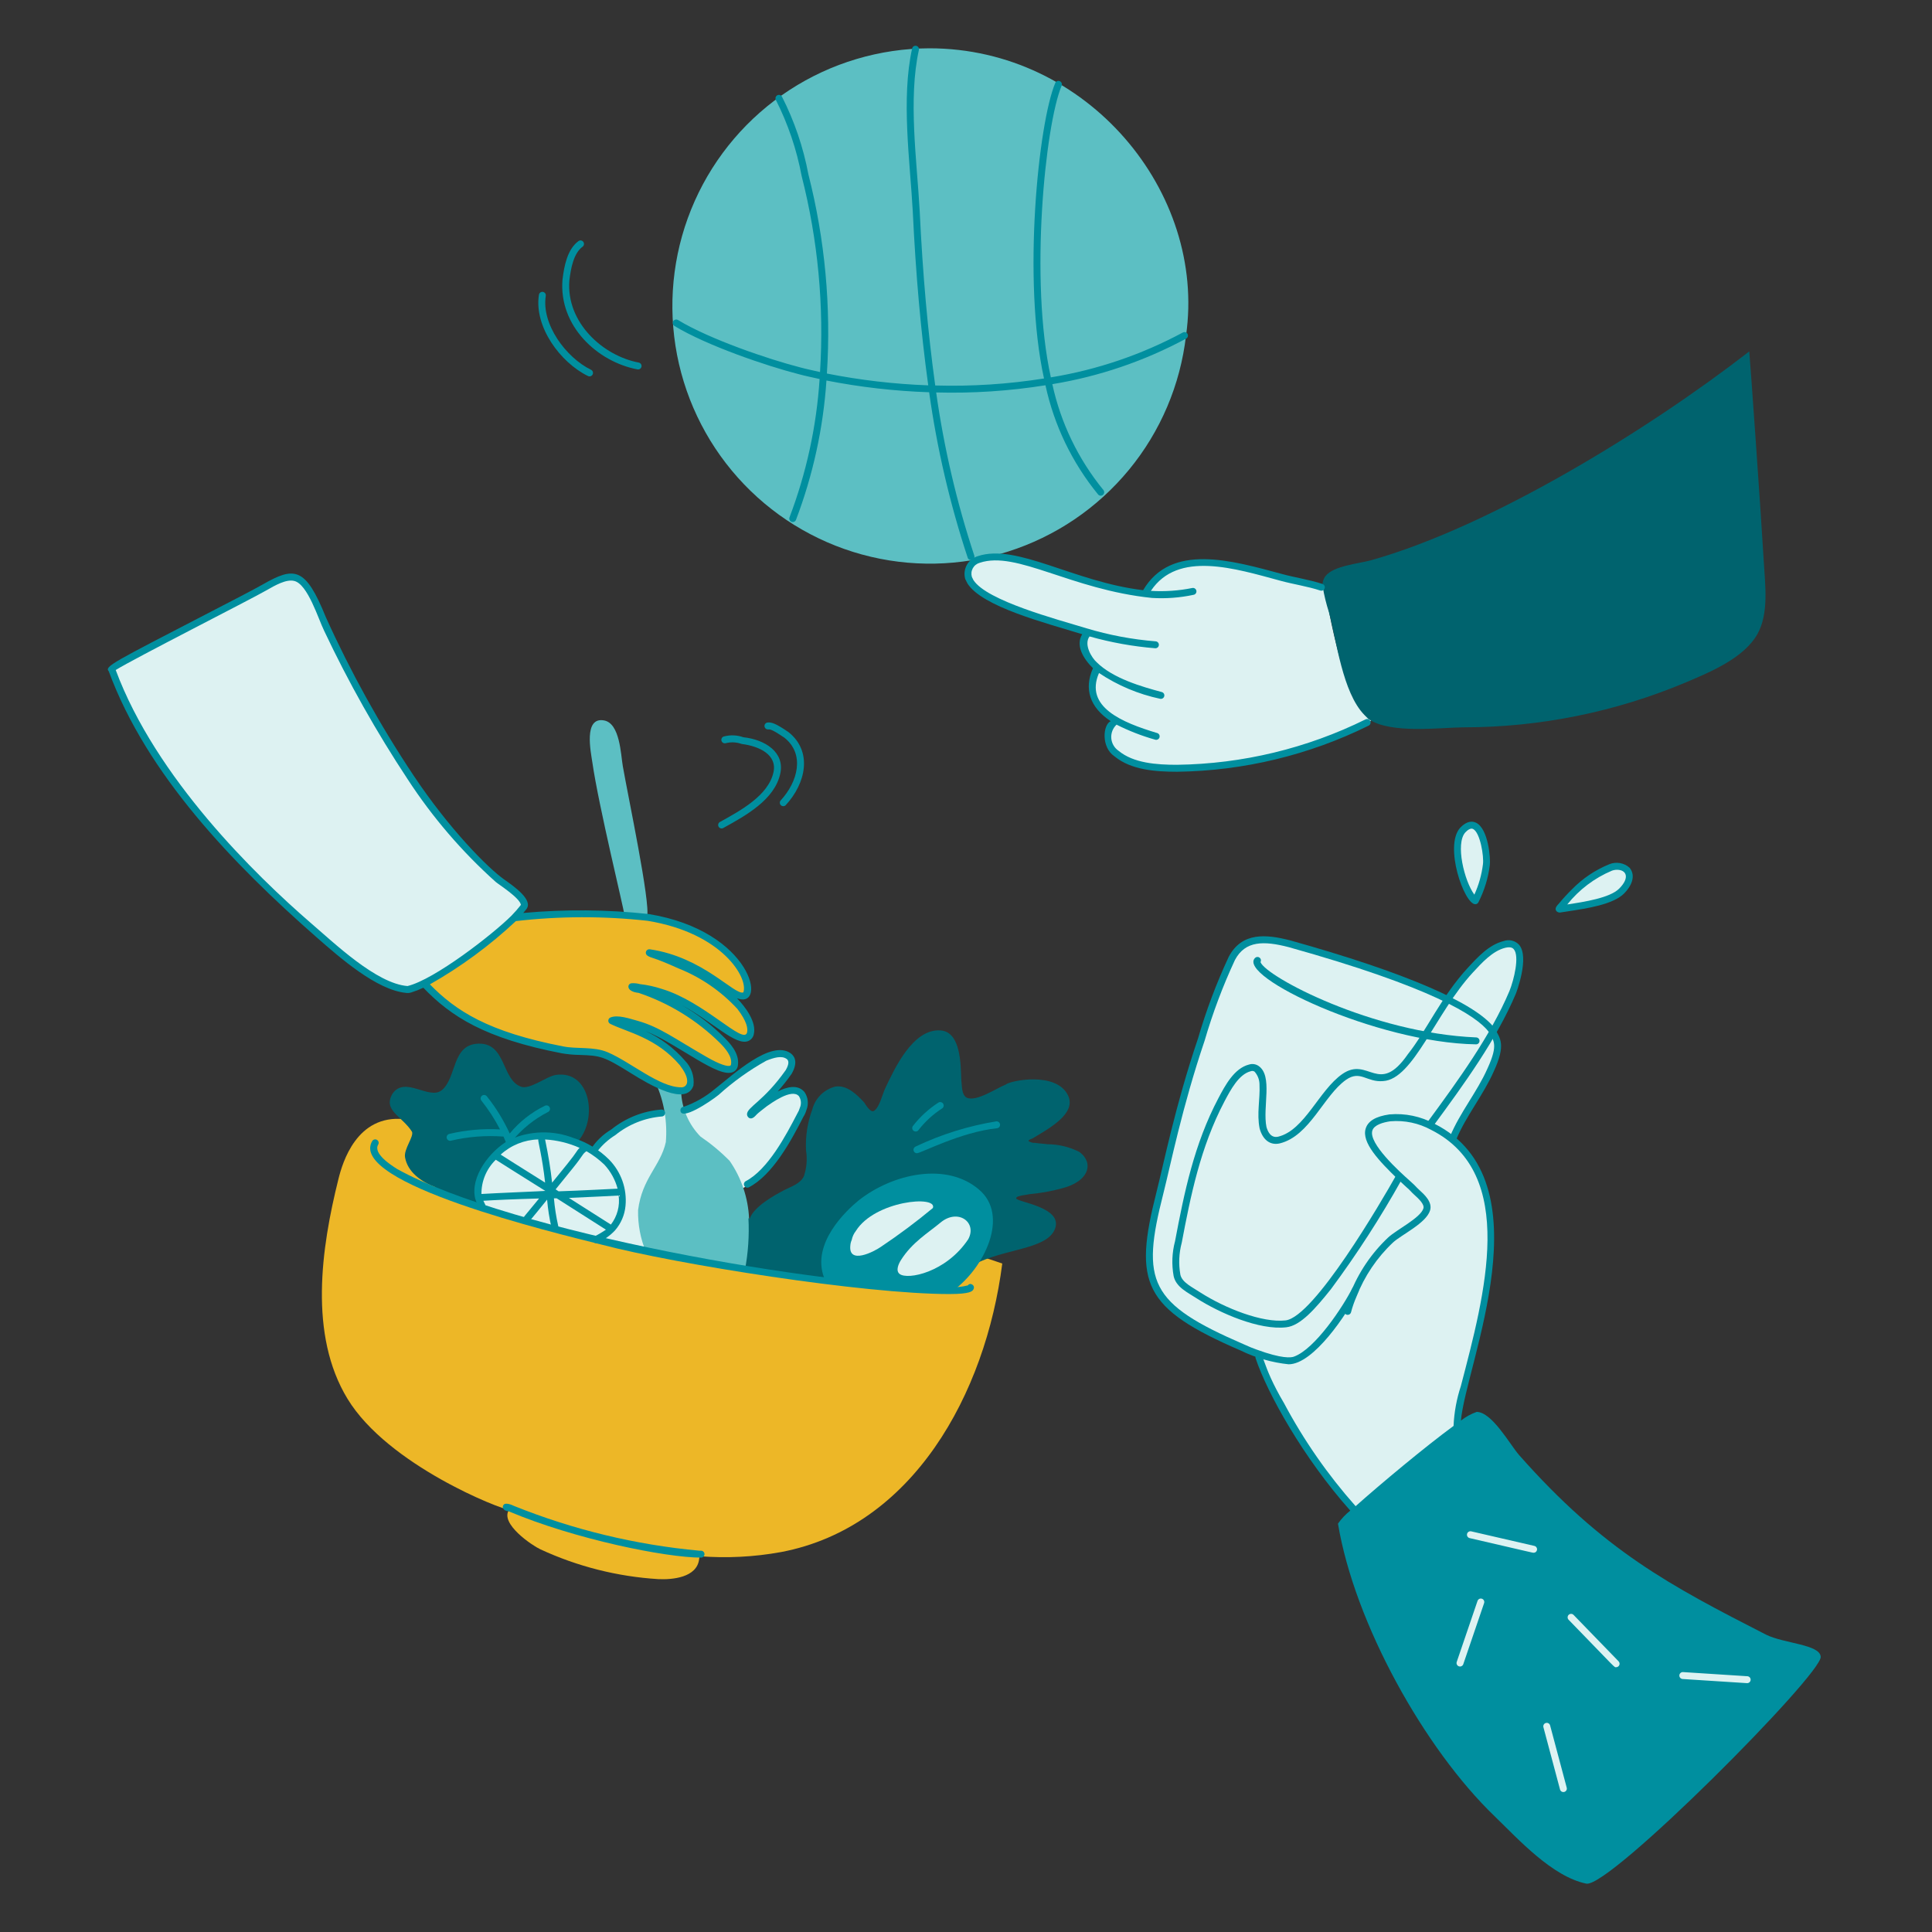 <svg xmlns="http://www.w3.org/2000/svg" fill="none" viewBox="0 0 512 512" height="512" width="512" id="Healthy-Habits--Streamline-Manchester.svg"><rect x="0" y="0" width="512" height="512" fill="#333333" stroke="none"/><desc>Healthy Habits Streamline Illustration: https://streamlinehq.com</desc><g id="healthy-habits--health-wellness-healthy-habits"><g id="hand 3"><path id="vector" fill="#ddf2f2" d="M361.193 188.741c-5.609 -5.793 -9.984 -31.488 -10.089 -32.942 0 0 -7.936 -1.828 -11.423 -2.747 -10.847 -2.941 -27.942 -8.824 -35.661 3.308l-0.184 1.103c-19.2 -1.792 -36.16 -13.537 -45.955 -8.64 -0.428 0.298 -0.791 0.678 -1.07 1.119 -0.279 0.44 -0.466 0.932 -0.55 1.446 -0.087 0.514 -0.069 1.04 0.051 1.547 0.123 0.507 0.343 0.985 0.65 1.405 3.973 5.919 20.224 10.066 30.513 13.235 -1.28 5.097 -0.215 6.031 3.31 9.556 -2.373 5.54 -1.779 9.856 4.964 13.786 -0.842 1.121 -4.864 5.458 0.182 8.824 4.229 3.492 10.662 3.86 15.992 3.86 21.102 -0.223 34.529 -5.222 51.436 -12.6 -0.369 -0.366 -1.805 -1.889 -2.166 -2.26Z" stroke-width="1"></path><path id="vector_2" fill="#00636e" d="M467.433 149.008c-0.614 -10.842 -3.676 -54.41 -3.86 -55.88 -26.422 20.503 -68.142 46.303 -100.18 55.329 -3.305 0.932 -9.969 1.436 -12.132 4.227 -0.599 0.786 -0.863 1.777 -0.735 2.757 0.381 2.305 0.934 4.579 1.654 6.802 2.022 7.537 3.584 21.23 9.375 27.205 0.364 0.374 0.735 0.735 1.103 1.103 5.888 4.042 19.118 2.232 25.183 2.204 20.268 -0.013 40.33 -4.075 59.005 -11.948 6.282 -2.678 15.36 -6.38 18.944 -12.867 3.011 -5.471 1.976 -13.048 1.644 -18.934Z" stroke-width="1"></path><path id="vector_3" fill="#5cbfc3" d="M246.3 12.8c-13.166 0.034 -26.04 3.872 -37.075 11.054 -11.034 7.181 -19.758 17.399 -25.119 29.423 -5.362 12.024 -7.133 25.342 -5.102 38.35 2.032 13.008 7.78 25.151 16.553 34.967 8.773 9.816 20.197 16.887 32.895 20.361 12.699 3.474 26.131 3.204 38.68 -0.779 12.549 -3.983 23.677 -11.508 32.049 -21.67 8.371 -10.162 13.627 -22.526 15.132 -35.605C319.744 50.885 288.179 12.8 246.3 12.8Z" stroke-width="1"></path><path id="vector_4" fill="#008f9f" d="M361.882 190.646c-15.547 7.688 -32.617 11.799 -49.958 12.032 -5.432 0 -11.52 -0.433 -15.483 -3.704 -0.553 -0.375 -1.014 -0.869 -1.349 -1.447 -0.338 -0.578 -0.538 -1.223 -0.591 -1.889 -0.051 -0.666 0.049 -1.335 0.289 -1.958 0.241 -0.623 0.62 -1.183 1.108 -1.639 3.277 1.654 6.707 2.988 10.24 3.983 0.233 0.07 0.486 0.044 0.699 -0.071 0.215 -0.116 0.376 -0.312 0.445 -0.546 0.069 -0.233 0.044 -0.485 -0.072 -0.7 -0.115 -0.215 -0.312 -0.375 -0.545 -0.444 -9.393 -2.816 -19.302 -6.945 -15.416 -15.91 4.915 3.29 10.414 5.609 16.202 6.833 0.23 0.051 0.474 0.01 0.676 -0.113 0.2 -0.123 0.348 -0.319 0.41 -0.548 0.059 -0.229 0.031 -0.472 -0.082 -0.679 -0.115 -0.207 -0.305 -0.363 -0.53 -0.434 -5.358 -1.431 -12.992 -3.64 -17.277 -7.892 -1.28 -1.111 -3.53 -4.705 -1.907 -6.856 5.688 1.606 11.517 2.654 17.408 3.131 0.238 0.012 0.471 -0.068 0.65 -0.225 0.182 -0.157 0.292 -0.377 0.312 -0.615 0.02 -0.238 -0.051 -0.474 -0.202 -0.659 -0.151 -0.185 -0.369 -0.304 -0.604 -0.332 -6.231 -0.496 -12.388 -1.654 -18.373 -3.456 -7.818 -2.386 -26.427 -7.296 -29.952 -12.767l-0.415 -0.827c-0.118 -0.385 -0.156 -0.79 -0.115 -1.19 0.041 -0.4 0.164 -0.788 0.358 -1.14 0.195 -0.352 0.458 -0.662 0.776 -0.909 0.317 -0.248 0.681 -0.43 1.07 -0.534 9.782 -3.259 24.026 7.091 45.609 9.318 3.707 0.228 7.427 -0.051 11.059 -0.829 0.238 -0.045 0.448 -0.181 0.586 -0.38 0.138 -0.199 0.192 -0.444 0.148 -0.683 -0.041 -0.239 -0.177 -0.451 -0.374 -0.59 -0.197 -0.14 -0.443 -0.196 -0.681 -0.156 -3.62 0.733 -7.322 0.991 -11.008 0.768 7.145 -10.752 22.295 -5.939 34.476 -2.647 3.392 0.916 7.201 1.482 10.422 2.56 0.23 0.071 0.479 0.049 0.691 -0.06 0.215 -0.11 0.376 -0.299 0.453 -0.527 0.074 -0.228 0.059 -0.477 -0.046 -0.693 -0.105 -0.216 -0.292 -0.382 -0.517 -0.463 -3.356 -1.119 -7.081 -1.659 -10.527 -2.588 -13.532 -3.651 -29.553 -8.384 -37.005 4.237 -18.432 -2.199 -33.475 -12.47 -43.807 -9.019 -1.247 0.365 -2.299 1.21 -2.924 2.35 -0.623 1.14 -0.769 2.481 -0.404 3.728l0.602 1.19c3.945 6.144 20.449 10.363 30.395 13.425 -1.825 2.888 0.238 6.438 2.849 9.001 -2.445 5.478 -0.847 10.391 4.7 14.034 -2.102 0.945 -2.56 6.966 1.024 9.339 4.352 3.584 10.816 4.07 16.586 4.07 17.62 -0.238 34.964 -4.417 50.762 -12.229 0.108 -0.055 0.205 -0.131 0.284 -0.224 0.077 -0.092 0.138 -0.2 0.174 -0.315 0.038 -0.116 0.054 -0.238 0.044 -0.359 -0.01 -0.121 -0.044 -0.239 -0.1 -0.347 -0.054 -0.108 -0.131 -0.205 -0.223 -0.283 -0.092 -0.079 -0.2 -0.139 -0.315 -0.176 -0.115 -0.037 -0.238 -0.052 -0.358 -0.042 -0.123 0.01 -0.241 0.043 -0.348 0.099Z" stroke-width="1"></path><path id="vector_5" fill="#008f9f" d="M313.508 88.092c-10.931 5.889 -22.766 9.915 -35.021 11.914C272.794 74.24 277.007 32.999 281.344 22.715c0.095 -0.225 0.097 -0.478 0.005 -0.704 -0.092 -0.226 -0.271 -0.406 -0.494 -0.501 -0.225 -0.095 -0.479 -0.096 -0.704 -0.004 -0.228 0.092 -0.407 0.27 -0.502 0.495 -4.46 10.593 -8.73 52.162 -2.975 78.3 -9.531 1.512 -19.182 2.133 -28.828 1.853 -1.969 -14.285 -3.313 -29.406 -4.114 -46.208 -0.722 -13.169 -3.103 -29.716 -0.205 -42.752 0.038 -0.232 -0.014 -0.47 -0.145 -0.665 -0.132 -0.195 -0.333 -0.332 -0.563 -0.383 -0.23 -0.051 -0.47 -0.012 -0.671 0.109 -0.202 0.121 -0.349 0.315 -0.412 0.541 -2.97 13.356 -0.563 30.008 0.161 43.264 0.799 16.732 2.138 31.815 4.096 46.062 -9.021 -0.331 -18.002 -1.378 -26.857 -3.131 1.143 -17.745 -0.512 -35.559 -4.905 -52.79 -1.345 -7.175 -3.709 -14.12 -7.02 -20.626 -0.125 -0.203 -0.325 -0.35 -0.557 -0.408 -0.231 -0.059 -0.477 -0.025 -0.684 0.094 -0.207 0.119 -0.36 0.314 -0.425 0.544 -0.066 0.23 -0.039 0.476 0.073 0.687 3.215 6.355 5.512 13.134 6.822 20.134 4.329 16.962 5.976 34.497 4.879 51.968 -1.884 -0.438 -3.5 -0.755 -5.164 -1.208 -8.448 -2.158 -24.1 -7.483 -32.468 -12.577 -0.208 -0.127 -0.458 -0.166 -0.695 -0.109 -0.237 0.057 -0.441 0.207 -0.568 0.415 -0.127 0.208 -0.166 0.458 -0.109 0.695 0.058 0.237 0.207 0.441 0.415 0.568 8.532 5.194 24.417 10.603 32.955 12.784 1.823 0.497 3.633 0.845 5.517 1.28 -0.818 12.548 -3.506 24.903 -7.974 36.657 -0.087 0.228 -0.079 0.482 0.021 0.704 0.1 0.222 0.284 0.396 0.513 0.483 0.228 0.087 0.481 0.079 0.704 -0.021 0.223 -0.1 0.396 -0.284 0.483 -0.513 4.498 -11.838 7.217 -24.278 8.069 -36.913 8.974 1.762 18.075 2.802 27.215 3.11 2.078 14.903 5.5 29.587 10.225 43.873 0.079 0.227 0.246 0.413 0.461 0.52 0.215 0.106 0.463 0.124 0.694 0.049 0.228 -0.075 0.417 -0.237 0.527 -0.45 0.113 -0.213 0.133 -0.462 0.064 -0.691 -4.657 -14.085 -8.04 -28.559 -10.109 -43.249 9.692 0.261 19.389 -0.376 28.964 -1.905 2.291 10.609 7.068 20.524 13.937 28.928 0.077 0.093 0.172 0.17 0.279 0.227 0.105 0.057 0.223 0.092 0.343 0.103 0.12 0.012 0.241 -0.001 0.358 -0.036 0.115 -0.036 0.223 -0.093 0.315 -0.17 0.092 -0.077 0.169 -0.172 0.228 -0.278 0.056 -0.107 0.09 -0.223 0.102 -0.344 0.01 -0.12 -0.003 -0.242 -0.036 -0.357 -0.036 -0.115 -0.095 -0.223 -0.172 -0.316 -6.661 -8.151 -11.3 -17.763 -13.535 -28.05 12.424 -2.039 24.422 -6.127 35.505 -12.098 0.2 -0.124 0.346 -0.319 0.404 -0.546 0.061 -0.227 0.031 -0.468 -0.079 -0.674 -0.113 -0.206 -0.3 -0.362 -0.522 -0.435 -0.223 -0.073 -0.466 -0.058 -0.678 0.042Z" stroke-width="1"></path><path id="vector_6" fill="#008f9f" d="M168.927 97.892c-10.555 -2.002 -20.872 -11.443 -19.86 -23.772 0.428 -3.645 1.293 -8.069 4.232 -10.225 0.197 -0.144 0.442 -0.205 0.683 -0.167 0.241 0.037 0.457 0.168 0.602 0.365 0.144 0.197 0.205 0.442 0.168 0.684 -0.037 0.241 -0.168 0.457 -0.365 0.602 -2.368 1.736 -3.11 5.681 -3.492 8.924 -0.911 11.116 8.829 19.968 18.376 21.783 0.24 0.046 0.451 0.184 0.589 0.386 0.137 0.202 0.189 0.45 0.143 0.689 -0.046 0.24 -0.184 0.452 -0.386 0.589 -0.201 0.137 -0.45 0.189 -0.689 0.143Z" stroke-width="1"></path><path id="vector_7" fill="#008f9f" d="M155.83 99.653c-7.368 -3.584 -14.351 -13.102 -13.005 -21.558 0.043 -0.236 0.177 -0.446 0.372 -0.584 0.196 -0.139 0.438 -0.196 0.675 -0.158 0.237 0.038 0.45 0.166 0.593 0.358 0.143 0.193 0.206 0.433 0.174 0.671 -1.201 7.539 5.358 16.384 11.994 19.617 0.219 0.106 0.387 0.296 0.467 0.526 0.08 0.23 0.065 0.483 -0.042 0.702 -0.107 0.219 -0.296 0.387 -0.526 0.467 -0.231 0.08 -0.483 0.065 -0.702 -0.042Z" stroke-width="1"></path></g><g id="hand 2"><path id="vector_8" fill="#ddf2f2" d="M213.03 289.994c-2.56 -2.56 -8.256 0.66 -10.655 2.304 2.511 -2.516 4.785 -5.258 6.794 -8.192 2.066 -3.61 -0.087 -6.513 -6.249 -3.86 -7.306 3.144 -10.831 8.827 -18.565 12.867 -2.947 1.536 -0.62 0.591 -10.496 2.002 -4.173 0.609 -8.104 2.332 -11.382 4.984 -2.142 1.265 -3.952 3.018 -5.281 5.12 -1.694 -1.044 -3.497 -1.905 -5.376 -2.56 -2.613 -1.037 -5.408 -1.536 -8.218 -1.475 -2.81 0.064 -5.579 0.691 -8.143 1.843 -4.833 2.683 -9.889 9.272 -8.637 14.52 0.265 0.852 0.599 1.679 0.998 2.478 2.66 0.886 14.922 4.562 18.668 5.425 8.076 2.304 16.263 4.196 24.53 5.668l27.492 -17.247c6.799 -3.31 12.132 -14.523 14.152 -18.381 0.322 -0.515 0.57 -1.073 0.737 -1.656 0.258 -0.622 0.359 -1.295 0.294 -1.966 -0.065 -0.671 -0.292 -1.313 -0.663 -1.874Z" stroke-width="1"></path><path id="vector_9" fill="#ddf2f2" d="M138.77 240.182c1.469 -2.207 -5.722 -6.4 -6.802 -7.352 -19.059 -16.66 -34.22 -43.238 -45.22 -66.176 -1.6 -3.328 -4.239 -12.8 -8.64 -13.786 -3.133 -0.694 -7.363 2.365 -9.925 3.676 -7.767 3.968 -40.622 20.772 -38.602 20.588 9.375 25.917 31.788 50.568 52.206 68.012 6.244 5.338 17.462 16.361 26.284 16.911 0.845 -0.046 1.666 -0.3 2.391 -0.735 6.838 -2.486 24.143 -14.894 28.308 -21.138Z" stroke-width="1"></path><path id="vector_10" fill="#edb727" d="M188.721 259.482c3.95 2.245 8.156 5.962 9.052 3.492 1.436 -4.308 -5.496 -16.507 -26.099 -19.853 -11.73 -1.353 -23.58 -1.29 -35.295 0.187 -7.337 6.753 -15.447 12.613 -24.161 17.459 10.865 10.44 21.868 14.418 36.662 17.28 3.676 0.735 8.087 0 11.579 1.472 6.344 2.719 13.642 9.375 19.853 9.375 0.526 0.028 1.046 -0.12 1.479 -0.42 0.433 -0.3 0.754 -0.735 0.912 -1.236 0.088 -1.039 -0.047 -2.084 -0.396 -3.067s-0.903 -1.882 -1.627 -2.632c-4.002 -4.04 -8.56 -7.488 -13.537 -10.24 6.79 2.609 13.348 5.788 19.602 9.503 0.932 0.532 7.352 4.413 7.721 1.103 0.366 -2.573 -1.838 -4.964 -3.31 -6.433 -4.46 -4.316 -9.363 -8.151 -14.628 -11.438 13.028 5.12 20.938 14.505 22.164 9.6 1.009 -4.362 -6.487 -11.356 -9.971 -14.152Z" stroke-width="1"></path><path id="vector_11" fill="#edb727" d="M261.404 333.427c-0.922 0.366 -2.788 1.418 -2.788 1.418 -1.764 2.711 -4.005 5.079 -6.615 6.986v0.55c-29.919 0 -99.584 -11.668 -136.945 -26.284l1.623 -1.551c-3.86 -1.654 -7.852 -3.584 -8.586 -7.442 -0.366 -2.207 2.34 -5.609 1.792 -7.081 -0.753 -1.277 -1.689 -2.435 -2.78 -3.438 -12.58 -1.28 -16.338 11.52 -17.408 15.836 -4.595 18.381 -7.905 41.357 2.391 58.268 10.716 17.641 40.883 29.412 42.829 29.412 -2.575 3.676 6.249 9.559 8.271 10.476 9.833 4.557 20.43 7.24 31.247 7.905 3.676 0.184 10.294 -0.369 10.847 -5.33l0.12 -0.737c7.207 0.563 14.458 0.195 21.571 -1.101 34.924 -6.618 54.223 -41.912 58.637 -76.47l-4.206 -1.418Z" stroke-width="1"></path><path id="vector_12" fill="#5cbfc3" d="M198.51 322.898c-0.248 -5.468 -2.032 -10.757 -5.148 -15.258 -2.357 -2.391 -4.942 -4.547 -7.718 -6.433 -3.188 -3.249 -5.028 -7.583 -5.148 -12.132 -2.362 -0.049 -4.666 -0.735 -6.669 -1.987 2.17 4.895 3.072 10.255 2.624 15.59 -1.405 6.326 -6.29 9.516 -7.352 18.015 -0.084 3.814 0.634 7.603 2.107 11.121 8.855 1.807 17.713 3.604 26.568 4.864 0.692 -4.559 0.939 -9.175 0.737 -13.78Z" stroke-width="1"></path><path id="vector_13" fill="#5cbfc3" d="M171.489 242.944c0.922 -3.694 -4.992 -31.601 -6.436 -39.89 -0.543 -3.126 -0.745 -11.343 -4.961 -12.132 -5.53 -1.024 -3.494 8.448 -3.126 11.031 1.664 11.64 8.448 39.196 8.448 40.256 2.03 0.177 4.058 0.361 6.075 0.735Z" stroke-width="1"></path><path id="vector_14" fill="#00636e" d="M286.006 305.252c-2.621 -1.318 -5.514 -2.012 -8.448 -2.022 -1.106 -0.161 -2.207 -0.184 -3.308 -0.366 -0.376 0.028 -0.755 -0.033 -1.103 -0.184 -0.184 0 -0.553 -0.369 -0.553 -0.184 -0.182 -0.369 0.737 -0.735 0.919 -0.735 4.429 -2.657 11.791 -6.61 9.559 -11.397 -3.072 -6.564 -15.521 -3.963 -16.543 -2.941 -2.391 0.919 -7.721 4.608 -10.294 3.492 -1.472 -0.735 -1.28 -3.308 -1.472 -4.608 -0.182 -3.86 0 -12.844 -5.514 -13.235 -7.355 -0.512 -12.204 10.163 -14.705 15.442 -0.704 1.485 -1.462 4.977 -2.941 5.888 -0.914 0.558 -2.204 -1.656 -2.56 -2.207 -1.838 -2.022 -4.608 -4.78 -7.721 -4.227 -1.46 0.376 -2.793 1.139 -3.859 2.204 -1.066 1.068 -1.828 2.401 -2.205 3.86 -1.279 3.466 -1.841 7.155 -1.654 10.844 0.365 2.278 0.176 4.613 -0.553 6.802 -0.919 2.022 -3.328 2.734 -5.146 3.676 -2.778 1.434 -8.09 4.413 -9.193 7.537h-0.366c0.234 4.554 -0.075 9.121 -0.919 13.604 7.168 1.101 14.336 2.204 21.504 3.123l0.184 -1.103c-4.995 -12.925 18.301 -31.793 35.108 -24.998 1.619 0.566 3.116 1.434 4.411 2.56 5.484 4.634 3.676 12.5 -0.366 18.568 0.704 0.351 -0.072 0.23 2.941 -0.919 7.59 -2.898 16.558 -3.218 18.381 -8.09 2.181 -5.832 -10.294 -7.045 -10.294 -8.087 0 -0.735 3.126 -0.919 3.676 -1.103 2.793 -0.251 5.563 -0.742 8.271 -1.469 7.695 -1.907 8.604 -7.007 4.762 -9.723Z" stroke-width="1"></path><path id="vector_15" fill="#00636e" d="M147.407 284.849c-2.575 0.34 -6.976 4.022 -9.375 3.126 -5.12 -1.915 -3.878 -11.587 -11.213 -11.397 -7.168 0.184 -5.711 8.988 -9.728 12.316 -3.328 2.742 -9.743 -3.86 -13.056 0.919 -2.685 4.472 2.578 6.001 5.146 10.109 0.553 1.28 -2.23 4.608 -1.838 6.799 0.691 3.871 4.229 6.436 8.09 7.905l-0.369 0.735c4.226 1.654 8.453 3.126 12.682 4.413v-0.184c-0.385 -0.701 -0.693 -1.441 -0.919 -2.207 -0.94 -3.855 1.477 -7.898 4.229 -11.028 4.165 -4.741 11.251 -7.032 20.772 -3.86l1.469 -0.184c5.14 -6.065 3.118 -18.662 -5.891 -17.462Z" stroke-width="1"></path><path id="vector_16" fill="#008f9f" d="M195.328 264.563c8.128 3.095 4.209 -17.853 -23.483 -22.346 -11.022 -1.185 -22.135 -1.276 -33.175 -0.271 0.269 -0.323 0.561 -0.66 0.85 -1.039 1.866 -2.447 -3.425 -6.083 -5.947 -7.867 -4.334 -3.072 -14.5 -13.312 -23.992 -27.556 -8.877 -13.334 -16.652 -27.37 -23.247 -41.969 -5.348 -13.23 -8.264 -13.478 -16.727 -8.617 -2.268 1.303 -8.681 4.608 -13.74 7.224 -26.007 13.478 -28.209 14.464 -27.049 15.762C38.912 205.312 61.844 229.033 83.817 248.32c6.385 5.599 15.964 14.003 23.731 14.802 0.516 0.084 1.045 0.033 1.536 -0.146 1.06 -0.333 2.096 -0.74 3.1 -1.219 7.345 7.634 16.307 13.435 36.7 17.38 1.591 0.271 3.201 0.415 4.815 0.43 5.358 0.195 6.287 0.325 13.512 4.844 5.005 3.131 14.707 8.829 16.563 3.259 0.14 -1.185 0.014 -2.386 -0.368 -3.517 -0.382 -1.129 -1.011 -2.161 -1.841 -3.018 -2.908 -3.356 -6.5 -6.054 -10.534 -7.91 8.888 3.584 19.456 12.751 23.311 10.844 0.347 -0.172 0.643 -0.433 0.857 -0.755 0.214 -0.325 0.339 -0.699 0.362 -1.085 0.456 -3.19 -2.363 -6.011 -3.569 -7.214 -3.377 -3.392 -7.198 -6.308 -11.359 -8.673 8.287 4.452 14.244 10.862 17.631 9.556 0.388 -0.159 0.73 -0.412 0.995 -0.737 0.264 -0.325 0.442 -0.714 0.516 -1.126 0.73 -3.185 -2.179 -7.127 -4.447 -9.469Zm-87.327 -3.251c-8.241 -0.637 -19.407 -11.384 -25.6 -16.678 -14.792 -12.8 -41.088 -38.446 -51.735 -67.072 4.736 -2.972 35.484 -18.56 39.859 -21.076 2.358 -1.352 5.289 -3.036 7.404 -2.54 3.633 0.788 6.451 10.176 8.003 13.281 6.427 13.599 13.812 26.724 22.1 39.276 6.551 10.063 14.401 19.217 23.347 27.226 0.742 0.648 6.374 4.209 6.671 6.072 -0.782 1 -1.619 1.957 -2.506 2.865 -4.972 4.964 -20.416 16.94 -27.551 18.647h0.008Zm89.992 12.288c-0.873 3.476 -11.21 -8.102 -22.579 -11.52 -1.895 -0.627 -3.85 -1.057 -5.834 -1.28 -0.691 -0.195 -1.41 -0.271 -2.127 -0.23 -1.203 0 -1.774 2.176 1.81 2.56 8.049 2.711 15.378 7.214 21.435 13.169 1.572 1.569 3.328 3.633 3.046 5.681 -0.038 0.34 -0.154 0.399 -0.21 0.428 -0.663 0.328 -2.772 -0.297 -6.157 -2.235 -8.627 -4.941 -12.582 -8.023 -18.414 -9.644 -2.109 -0.586 -5.325 -1.705 -7.214 -0.868 -0.159 0.072 -0.295 0.184 -0.391 0.33 -0.097 0.146 -0.15 0.315 -0.154 0.489 -0.004 0.174 0.041 0.346 0.131 0.494 0.09 0.148 0.22 0.271 0.376 0.348 4.413 2.204 12.221 3.648 18.432 10.941 1.096 1.462 2.304 3.328 1.887 4.864 -0.1 0.317 -0.305 0.591 -0.581 0.776 -0.275 0.187 -0.606 0.274 -0.937 0.248 -5.757 0 -13.299 -6.656 -19.494 -9.303 -3.707 -1.559 -8.169 -0.804 -11.763 -1.536 -19.994 -3.868 -28.47 -9.452 -35.328 -16.445 8.23 -4.669 15.878 -10.298 22.784 -16.768 11.579 -1.334 23.272 -1.361 34.857 -0.082 19.991 3.238 26.842 15.299 25.423 18.985 -2.363 0.812 -10.621 -9.375 -24.796 -11.43 -0.206 -0.029 -0.417 0.012 -0.596 0.118 -0.18 0.106 -0.318 0.269 -0.392 0.464 -0.074 0.195 -0.08 0.409 -0.017 0.607 0.063 0.199 0.192 0.37 0.366 0.485 1.167 0.768 1.377 0.274 8.22 3.382 5.956 2.365 11.302 6.039 15.644 10.752 2.54 3.315 2.798 5.217 2.568 6.218l0.008 0.003Z" stroke-width="1"></path><path id="vector_17" fill="#008f9f" d="M156.646 304.41c1.378 -2.076 3.206 -3.812 5.348 -5.084 3.795 -3.057 8.425 -4.9 13.284 -5.284 0.243 -0.018 0.484 0.059 0.669 0.218 0.185 0.159 0.3 0.387 0.318 0.63 0.019 0.243 -0.06 0.481 -0.219 0.668 -0.159 0.184 -0.385 0.3 -0.627 0.317 -4.526 0.366 -8.835 2.089 -12.362 4.948 -1.786 1.108 -3.365 2.519 -4.667 4.168 -0.081 0.225 -0.247 0.412 -0.463 0.517 -0.216 0.105 -0.465 0.123 -0.693 0.046 -0.228 -0.077 -0.417 -0.238 -0.527 -0.453 -0.11 -0.212 -0.131 -0.461 -0.06 -0.691Z" stroke-width="1"></path><path id="vector_18" fill="#008f9f" d="M197.537 313.073c5.988 -3.072 10.826 -12.329 13.76 -17.989 0.296 -0.471 0.524 -0.983 0.678 -1.518 0.216 -0.492 0.306 -1.032 0.262 -1.569 -0.045 -0.535 -0.223 -1.052 -0.518 -1.503 -1.91 -2.184 -7.491 1.992 -8.468 2.644 -0.553 0.42 -2.391 1.853 -2.652 2.14 -0.66 0.722 -1.247 1.331 -1.994 1.039 -0.185 -0.095 -0.342 -0.238 -0.455 -0.415 -0.113 -0.177 -0.177 -0.379 -0.188 -0.586 0 -1.956 4.352 -3.348 10.278 -11.743 1.242 -2.181 0.486 -2.749 0.2 -2.962 -1.321 -0.927 -3.356 -0.317 -5.358 0.484 -4.545 2.529 -8.786 5.571 -12.641 9.062 -2.33 1.864 -10.125 7.053 -10.125 4.055 0 -0.243 0.097 -0.476 0.269 -0.65 0.172 -0.172 0.406 -0.269 0.65 -0.269 2.939 -1.037 5.67 -2.586 8.067 -4.577 4.984 -3.901 14.968 -13.268 20.224 -9.595 1.093 0.819 2.002 2.409 0.271 5.437 -1.141 1.633 -2.374 3.197 -3.694 4.69 2.458 -1.229 5.281 -1.948 7.084 0.133 0.482 0.696 0.782 1.505 0.871 2.348 0.09 0.842 -0.034 1.695 -0.359 2.478 -0.187 0.632 -0.461 1.236 -0.814 1.792 -3.233 6.328 -8.118 15.411 -14.5 18.688 -0.21 0.079 -0.441 0.079 -0.651 0 -0.209 -0.082 -0.382 -0.236 -0.487 -0.433 -0.104 -0.2 -0.132 -0.428 -0.079 -0.648 0.054 -0.218 0.185 -0.407 0.369 -0.535Z" stroke-width="1"></path><path id="vector_19" fill="#008f9f" d="M259.4 315.215c-8.504 -7.283 -22.73 -4.296 -31.877 2.926 -3.036 2.486 -12.662 11.305 -9.101 20.529 0.377 0.422 0.832 0.771 1.339 1.024 0.256 0.026 15.795 2.194 29.115 2.509 3.556 0.084 3.016 0.34 3.474 0 8.589 -6.124 15.27 -20.137 7.05 -26.988Z" stroke-width="1"></path><path id="vector_20" fill="#008f9f" d="M161.434 307.318c-2.613 -2.611 -5.808 -4.562 -9.324 -5.696 -2.733 -1.078 -5.655 -1.595 -8.592 -1.521 -2.937 0.077 -5.829 0.742 -8.503 1.958 -5.187 2.88 -10.46 9.777 -9.085 15.547 0.242 0.832 0.574 1.636 0.988 2.396 0.116 0.205 0.307 0.358 0.534 0.428 0.226 0.069 0.47 0.049 0.682 -0.056 0.211 -0.105 0.374 -0.289 0.454 -0.512 0.08 -0.223 0.072 -0.466 -0.024 -0.684 -0.166 -0.328 -0.325 -0.648 -0.466 -0.96 2.56 -0.174 8.417 -0.44 14.761 -0.607 -1.242 1.516 -2.506 3.057 -3.876 4.698 -0.111 0.133 -0.181 0.297 -0.203 0.471 -0.022 0.172 0.006 0.348 0.079 0.504 0.073 0.159 0.19 0.292 0.337 0.387 0.147 0.095 0.317 0.143 0.491 0.146 0.637 0 0.456 0.028 5.299 -5.903 0.214 2.499 0.604 4.979 1.167 7.424 0.064 0.236 0.219 0.435 0.431 0.556 0.212 0.123 0.463 0.154 0.698 0.09 0.235 -0.064 0.435 -0.22 0.556 -0.43 0.121 -0.212 0.153 -0.463 0.089 -0.699 -0.542 -2.404 -0.921 -4.838 -1.134 -7.293h0.727c3.282 2.112 12.109 7.68 13.056 8.31 -0.991 0.681 -2.029 1.293 -3.105 1.83 -0.214 0.115 -0.374 0.312 -0.443 0.548 -0.069 0.233 -0.042 0.484 0.074 0.699 0.116 0.215 0.313 0.374 0.547 0.443 0.234 0.069 0.485 0.041 0.7 -0.074 1.747 -0.75 3.321 -1.853 4.623 -3.238 1.6 -1.833 2.578 -4.124 2.796 -6.548 0.207 -2.227 -0.074 -4.475 -0.823 -6.582 -0.749 -2.109 -1.947 -4.029 -3.512 -5.629Zm-18.79 -5.356c-0.1 0.545 1.057 4.467 1.818 11.443 -6.121 -3.817 -11.776 -7.424 -11.776 -7.424 2.729 -2.493 6.264 -3.919 9.958 -4.019Zm-15.058 14.454c-0.014 -1.692 0.315 -3.369 0.969 -4.928 0.654 -1.562 1.618 -2.972 2.835 -4.147 0 0 6.569 4.18 13.125 8.261 -0.028 0.046 -13.407 0.589 -16.929 0.814Zm18.724 -2.99c-0.369 -3.476 -0.978 -7.242 -1.856 -11.456 3.158 0.184 6.257 0.937 9.147 2.222 -0.904 0.891 -0.538 0.909 -3.328 4.352 -3.965 4.882 -3.756 4.628 -3.963 4.884v-0.003Zm0.937 1.764c0.21 -0.256 0 0 4.46 -5.501 3.034 -3.735 2.56 -3.814 3.717 -4.608 1.71 0.991 3.296 2.181 4.726 3.546 1.676 1.807 2.885 3.999 3.52 6.38 0 0 -10.619 0.55 -15.631 0.704 -0.294 -0.184 -0.325 -0.207 -0.791 -0.517v-0.003Zm14.643 9.334s-8.63 -5.471 -11.131 -7.068c4.096 -0.154 13.189 -0.625 13.189 -0.625 0.183 1.354 0.095 2.734 -0.258 4.055 -0.354 1.321 -0.965 2.557 -1.8 3.64v-0.003Z" stroke-width="1"></path><path id="vector_21" fill="#008f9f" d="M242.993 305.62c-0.212 -0.003 -0.416 -0.077 -0.579 -0.212 -0.163 -0.133 -0.274 -0.32 -0.316 -0.527 -0.041 -0.207 -0.01 -0.425 0.088 -0.612 0.099 -0.187 0.259 -0.333 0.453 -0.417 6.781 -3.228 13.985 -5.478 21.399 -6.682 0.238 -0.018 0.474 0.059 0.658 0.212 0.184 0.154 0.3 0.374 0.325 0.612 0.023 0.238 -0.046 0.476 -0.195 0.663 -0.148 0.187 -0.364 0.31 -0.602 0.34 -9.551 0.98 -20.209 6.623 -21.233 6.623Z" stroke-width="1"></path><path id="vector_22" fill="#008f9f" d="M241.897 298.442c1.904 -2.47 4.221 -4.595 6.848 -6.28 0.203 -0.105 0.437 -0.131 0.658 -0.072 0.22 0.059 0.411 0.197 0.535 0.389s0.172 0.422 0.135 0.648c-0.037 0.225 -0.156 0.43 -0.335 0.571 -2.45 1.569 -4.61 3.551 -6.385 5.855 -0.154 0.172 -0.368 0.279 -0.598 0.3 -0.23 0.023 -0.459 -0.044 -0.643 -0.184 -0.184 -0.138 -0.308 -0.343 -0.348 -0.571 -0.04 -0.228 0.007 -0.461 0.131 -0.655Z" stroke-width="1"></path><path id="vector_23" fill="#008f9f" d="M251.632 342.935c-22.697 0 -72.512 -7.916 -92.142 -13.082 -12.572 -3.144 -67.395 -16.328 -60.851 -27.456 0.124 -0.21 0.326 -0.364 0.562 -0.422 0.236 -0.061 0.487 -0.028 0.697 0.097 0.21 0.123 0.363 0.325 0.424 0.561 0.061 0.236 0.026 0.486 -0.098 0.696 -1.403 2.383 3.441 5.466 5.033 6.477 30.136 16.724 113.014 31.293 146.376 31.288 1.635 0.11 3.277 -0.044 4.864 -0.453 0.614 -0.922 2.145 0.044 1.408 1.149 -0.241 0.371 -0.758 1.144 -6.272 1.144Z" stroke-width="1"></path><path id="vector_24" fill="#008f9f" d="M185.825 412.785c-9.29 0 -33.377 -4.815 -51.123 -12.316 -1.344 -0.033 -1.805 -1.126 -1.18 -1.751 0.538 -0.538 2.048 0.038 2.716 0.379 15.704 6.31 32.242 10.304 49.096 11.853h0.492c0.235 0.013 0.456 0.115 0.618 0.284 0.162 0.172 0.252 0.399 0.252 0.635 0 0.233 -0.09 0.461 -0.252 0.632 -0.162 0.169 -0.383 0.271 -0.618 0.284Z" stroke-width="1"></path><path id="vector_25" fill="#008f9f" d="M144.425 293.033c-3.612 1.746 -6.8 4.257 -9.344 7.36 -1.613 -3.523 -3.65 -6.835 -6.067 -9.864 -0.151 -0.192 -0.372 -0.315 -0.614 -0.343 -0.242 -0.028 -0.486 0.041 -0.677 0.192s-0.315 0.371 -0.344 0.612c-0.028 0.243 0.04 0.486 0.191 0.678 1.892 2.376 3.547 4.933 4.941 7.631 -4.514 -0.241 -9.04 0.161 -13.44 1.198 -0.238 0.056 -0.443 0.205 -0.571 0.415 -0.128 0.207 -0.168 0.458 -0.111 0.696 0.057 0.236 0.205 0.443 0.413 0.571 0.208 0.128 0.459 0.166 0.696 0.11 4.56 -1.07 9.258 -1.436 13.929 -1.088 0.22 0.484 0.43 0.97 0.63 1.462 0.084 0.202 0.238 0.366 0.433 0.466 0.195 0.1 0.419 0.125 0.632 0.074 0.213 -0.051 0.4 -0.177 0.529 -0.353s0.191 -0.394 0.175 -0.612c2.591 -3.136 5.797 -5.709 9.421 -7.557 0.108 -0.054 0.205 -0.128 0.284 -0.22 0.079 -0.092 0.14 -0.197 0.178 -0.312s0.054 -0.236 0.045 -0.356c-0.008 -0.12 -0.04 -0.238 -0.094 -0.346 -0.054 -0.11 -0.129 -0.205 -0.22 -0.284 -0.091 -0.079 -0.197 -0.141 -0.312 -0.179 -0.232 -0.077 -0.485 -0.061 -0.703 0.049Z" stroke-width="1"></path><path id="vector_26" fill="#008f9f" d="M190.72 217.869c5.481 -3.026 12.884 -7.027 14.252 -13.179 1.055 -4.662 -3.756 -6.948 -8.407 -7.529 -1.367 -0.492 -2.85 -0.563 -4.257 -0.205 -0.238 0.059 -0.489 0.021 -0.699 -0.105 -0.21 -0.126 -0.361 -0.331 -0.42 -0.568 -0.059 -0.238 -0.022 -0.489 0.105 -0.699 0.126 -0.21 0.33 -0.361 0.568 -0.42 1.696 -0.448 3.488 -0.373 5.14 0.215 5.65 0.596 11.067 3.937 9.764 9.702 -1.523 6.858 -9.068 11.028 -15.158 14.387 -0.21 0.092 -0.446 0.102 -0.663 0.029 -0.217 -0.073 -0.399 -0.225 -0.51 -0.425 -0.111 -0.2 -0.144 -0.434 -0.091 -0.657 0.052 -0.223 0.186 -0.418 0.375 -0.547Z" stroke-width="1"></path><path id="vector_27" fill="#008f9f" d="M206.848 212.168c4.608 -4.984 6.518 -12.303 1.024 -16.671 -2.918 -1.981 -3.689 -2.255 -4.278 -2.196 -0.237 0.021 -0.473 -0.051 -0.658 -0.2 -0.185 -0.15 -0.305 -0.365 -0.335 -0.601 -0.03 -0.236 0.034 -0.475 0.176 -0.665 0.143 -0.19 0.354 -0.318 0.589 -0.356 1.08 -0.136 2.204 0.223 5.586 2.534 6.42 5.089 4.679 13.537 -0.768 19.405 -0.171 0.151 -0.393 0.232 -0.621 0.229 -0.228 -0.003 -0.447 -0.092 -0.614 -0.248 -0.167 -0.156 -0.27 -0.368 -0.288 -0.596 -0.019 -0.227 0.048 -0.454 0.187 -0.635Z" stroke-width="1"></path><path id="vector_28" fill="#ddf2f2" d="M249.241 324.001c-3.313 2.762 -7.483 5.197 -10.476 9.925 -0.573 0.906 -1.495 2.788 -0.369 3.676 2.104 1.664 12.319 -0.371 18.197 -9.19 2.447 -4.483 -2.727 -8.266 -7.353 -4.411Z" stroke-width="1"></path><path id="vector_29" fill="#ddf2f2" d="M247.222 320.141c1.28 -3.484 -15.396 -1.948 -20.406 6.067 -0.549 0.699 -0.926 1.518 -1.101 2.388 -0.209 0.466 -0.333 0.963 -0.368 1.472 -0.55 5.146 6.249 1.654 8.087 0.366 4.771 -3.192 9.373 -6.628 13.788 -10.294Z" stroke-width="1"></path></g><g id="hand 1"><path id="vector_30" fill="#ddf2f2" d="M431.404 230.807c-0.596 -0.517 -1.324 -0.859 -2.102 -0.988 -0.778 -0.13 -1.577 -0.042 -2.309 0.253 -4.826 2.046 -9.06 5.27 -12.316 9.375 -0.366 0.55 -1.838 1.654 -1.101 1.654 4.227 -0.735 13.056 -1.654 16.543 -4.78 1.103 -1.288 2.757 -3.676 1.285 -5.514Z" stroke-width="1"></path><path id="vector_31" fill="#ddf2f2" d="M398.134 250.66c-3.676 0.919 -6.618 4.227 -9.006 6.799 -2.207 2.388 -6.067 7.537 -6.249 7.352 -11.581 -6.065 -28.672 -11.028 -41.175 -14.336 -6.436 -1.838 -12.134 -2.022 -15.258 3.86 -3.236 6.953 -5.939 14.141 -8.09 21.504 -4.042 11.948 -7.168 24.079 -10.109 36.393 -1.838 7.905 -5.146 17.649 -3.308 25.92 2.207 10.478 16.911 16.177 25.367 19.853 0.684 0.343 1.69 0.684 3.013 1.175 1.574 4.626 3.581 9.096 5.993 13.345 5.284 10.017 11.814 19.328 19.436 27.704 6.812 -6.113 19.937 -16.684 27.392 -22.06 0.812 -15.892 20.247 -57.897 -1.416 -76.032l0.184 -0.369c2.56 -6.249 7.168 -11.776 9.928 -18.015 3.244 -7.027 1.764 -7.503 0.366 -10.294 1.838 -3.31 3.492 -6.618 4.964 -9.925 1.277 -2.952 4.769 -14.533 -2.033 -12.877Z" stroke-width="1"></path><path id="vector_32" fill="#ddf2f2" d="M394.089 229.153c0.399 -2.56 -1.444 -14.316 -6.249 -9.193 -3.292 3.51 -0.184 15.616 3.31 18.749 1.38 -3.048 2.368 -6.259 2.939 -9.556Z" stroke-width="1"></path><path id="vector_33" fill="#008f9f" d="M341.504 361.551c-4.39 -0.458 -8.668 -1.679 -12.639 -3.612 -25.989 -11.22 -28.539 -17.841 -22.382 -42.03 1.92 -7.532 4.961 -22.874 11.008 -40.73 2.161 -7.411 4.882 -14.646 8.146 -21.64 3.497 -6.584 9.902 -5.97 16.3 -4.324 30.374 8.489 49.103 16.548 54.18 23.316 1.459 2.698 3.034 4.26 -0.256 11.415 -2.749 6.234 -7.424 11.907 -9.91 17.979 -0.092 0.225 -0.271 0.404 -0.497 0.499 -0.225 0.092 -0.479 0.092 -0.704 0 -0.225 -0.092 -0.404 -0.271 -0.499 -0.497 -0.092 -0.225 -0.092 -0.479 0 -0.704 2.611 -6.344 7.209 -11.858 9.935 -18.035 3.054 -6.615 1.498 -7.47 0.387 -9.695 -3.282 -4.352 -15.245 -11.927 -53.1 -22.502 -6.536 -1.682 -11.461 -1.748 -14.198 3.407 -3.213 6.909 -5.898 14.054 -8.031 21.371 -5.998 17.725 -9.019 32.957 -10.959 40.591 -5.944 23.334 -3.761 29.043 21.327 39.89 2.232 0.965 1.582 0.73 3.415 1.403 6.748 2.481 9.124 2.14 9.848 1.879 5.632 -1.997 13.089 -13.325 15.485 -18.115 0.11 -0.218 0.3 -0.384 0.532 -0.461 0.23 -0.077 0.484 -0.059 0.701 0.051 0.218 0.11 0.384 0.3 0.461 0.532 0.077 0.23 0.059 0.484 -0.051 0.701 -2.988 5.916 -11.873 19.308 -18.501 19.308Z" stroke-width="1"></path><path id="vector_34" fill="#008f9f" d="M391.15 276.762c-26.286 -0.425 -63.45 -18.007 -58.552 -22.894 0.159 -0.158 0.366 -0.253 0.589 -0.268 0.223 -0.015 0.443 0.052 0.62 0.188 0.177 0.136 0.3 0.331 0.343 0.55s0.005 0.446 -0.105 0.639c1.498 3.866 29.573 18.796 57.142 19.948 0.243 0.005 0.476 0.105 0.645 0.282s0.261 0.412 0.256 0.655c-0.005 0.243 -0.105 0.476 -0.282 0.645s-0.412 0.261 -0.655 0.256Z" stroke-width="1"></path><path id="vector_35" fill="#008f9f" d="M317.128 344.077c-2.317 -1.536 -5.458 -2.908 -6.103 -5.914 -0.556 -3.069 -0.428 -6.223 0.374 -9.239 2.432 -12.867 5.033 -25.661 11.494 -37.903 1.766 -3.341 4.18 -7.921 8.108 -8.904 0.417 -0.133 0.863 -0.172 1.295 -0.11 0.435 0.061 0.852 0.223 1.216 0.466 3.876 2.629 1.055 10.906 2.107 16.166 0.381 1.388 1.242 3.023 3.121 2.591 7.02 -1.71 10.819 -12.306 16.96 -16.584 6.976 -4.864 9.633 5.955 17.408 -5.284 4.82 -6.039 8.916 -15.36 15.887 -22.894 2.652 -2.867 5.609 -6.105 9.459 -7.07 0.701 -0.259 1.462 -0.307 2.191 -0.138 0.727 0.169 1.39 0.547 1.905 1.088 2.906 3.348 -0.783 12.874 -0.822 12.969 -5.1 12.116 -13.824 24.102 -21.801 34.944 -0.143 0.197 -0.361 0.328 -0.602 0.366 -0.241 0.036 -0.486 -0.026 -0.684 -0.169 -0.197 -0.143 -0.328 -0.361 -0.364 -0.602 -0.038 -0.241 0.023 -0.486 0.166 -0.684 7.995 -10.875 16.599 -22.717 21.583 -34.56 1.178 -2.944 2.726 -9.231 1.134 -11.067 -0.164 -0.187 -0.655 -0.768 -2.276 -0.366 -3.361 0.84 -6.205 3.999 -8.55 6.533 -9.879 10.68 -15.782 28.314 -23.78 28.785 -4.352 0.399 -6.021 -2.993 -9.823 -0.348 -5.908 4.116 -9.631 14.925 -17.587 16.865 -2.506 0.576 -4.498 -0.904 -5.332 -3.96 -0.796 -3.968 0.156 -7.698 -0.031 -11.594 0.008 -1.28 -0.463 -2.519 -1.318 -3.471 -0.146 -0.095 -0.315 -0.156 -0.489 -0.172 -0.174 -0.018 -0.351 0.008 -0.515 0.072 -3.159 0.791 -5.353 4.951 -6.958 7.987 -6.4 12.124 -9.006 25.216 -11.323 37.44 -0.745 2.765 -0.87 5.663 -0.369 8.481 0.451 2.102 3.203 3.328 5.304 4.733 6.566 4.198 16.438 8.082 22.548 7.391 7.56 -0.799 25.549 -31.718 29.263 -38.323 0.12 -0.212 0.317 -0.369 0.553 -0.435 0.236 -0.064 0.486 -0.036 0.699 0.084 0.212 0.12 0.369 0.317 0.435 0.553 0.064 0.236 0.036 0.486 -0.084 0.699 -5.64 10.115 -11.924 19.853 -18.821 29.153 -4.078 5.097 -8.044 9.695 -11.845 10.094 -7.122 0.822 -17.587 -3.74 -23.736 -7.67Z" stroke-width="1"></path><path id="vector_36" fill="#008f9f" d="M413.384 241.836c-0.187 0.005 -0.374 -0.034 -0.545 -0.114 -0.169 -0.081 -0.317 -0.2 -0.433 -0.349 -0.417 -0.701 0.12 -1.28 0.801 -2.02 1.06 -1.279 2.186 -2.502 3.374 -3.663 2.801 -2.877 6.167 -5.143 9.887 -6.656 0.896 -0.369 1.879 -0.477 2.836 -0.312 0.955 0.166 1.846 0.599 2.565 1.249 1.774 2.207 0.392 4.954 -1.469 6.815 -2.911 2.913 -9.81 3.958 -14.848 4.721 -0.113 0.02 -2.056 0.33 -2.168 0.33Zm15.124 -11.336c-0.471 0.003 -0.934 0.089 -1.375 0.256 -4.613 1.949 -8.666 5.02 -11.791 8.934 4.513 -0.686 11.284 -1.723 13.757 -4.196 2.895 -2.903 1.933 -4.995 -0.591 -4.995Z" stroke-width="1"></path><path id="vector_37" fill="#008f9f" d="M390.966 239.629c-2.929 0 -8.369 -15.421 -3.994 -20.283 1.828 -1.894 3.292 -1.756 4.201 -1.313 3.272 1.6 3.884 9.559 3.643 11.249 -0.43 3.431 -1.457 6.761 -3.028 9.841 -0.077 0.152 -0.195 0.281 -0.338 0.37 -0.146 0.089 -0.312 0.137 -0.484 0.137Zm-2.647 -19.028c-2.685 2.982 -0.256 12.897 2.399 16.486 1.167 -2.546 1.933 -5.256 2.276 -8.036 0.297 -2.079 -0.724 -8.448 -2.627 -9.364 -0.689 -0.338 -1.518 0.364 -2.048 0.914Z" stroke-width="1"></path><path id="vector_38" fill="#008f9f" d="M482.506 439.071c-0.184 -3.31 -9.743 -3.492 -14.523 -5.888 -25.446 -13.023 -43.036 -22.246 -65.439 -47.616 -2.388 -2.757 -7.168 -11.397 -11.213 -11.397 -1.508 0.532 -2.918 1.311 -4.17 2.304 1.265 -14.848 23.02 -63.593 -7.007 -78.664 -3.648 -1.979 -7.798 -2.839 -11.932 -2.481 -3.612 0.512 -5.673 1.743 -6.295 3.725 -1.165 3.707 3.502 8.586 8.535 13.46 0.668 0.648 1.318 1.247 1.912 1.777 1.964 1.746 1.203 1.224 2.447 2.355 1.075 0.983 2.724 2.473 2.399 3.584 -0.73 2.491 -7.068 5.632 -9.303 7.68 -4.46 4.191 -7.926 9.324 -10.15 15.022 -0.62 1.413 -1.126 2.875 -1.518 4.367 -0.059 0.238 -0.02 0.489 0.105 0.699 0.125 0.21 0.33 0.361 0.568 0.42 0.238 0.059 0.489 0.02 0.699 -0.105 0.21 -0.125 0.361 -0.33 0.42 -0.568 0.371 -1.405 0.85 -2.78 1.434 -4.111 2.12 -5.45 5.432 -10.358 9.692 -14.367 2.268 -2.079 8.835 -5.135 9.825 -8.525 0.65 -2.222 -1.516 -4.17 -2.924 -5.455 -1.147 -1.044 -0.387 -0.512 -2.463 -2.373 -2.711 -2.406 -10.99 -9.897 -9.917 -13.312 0.479 -1.521 2.877 -2.176 4.774 -2.45 3.771 -0.32 7.552 0.481 10.867 2.304 22.904 11.64 14.154 43.597 7.811 67.881 -1.124 3.41 -1.774 6.958 -1.93 10.545 -7.396 5.414 -19.328 15.36 -25.956 21.268 -7.375 -8.31 -13.74 -17.462 -18.959 -27.269 -6.277 -10.624 -5.151 -13.691 -6.963 -13.089 -0.115 0.038 -0.22 0.1 -0.312 0.179 -0.092 0.077 -0.166 0.174 -0.22 0.282 -0.054 0.11 -0.087 0.228 -0.095 0.348 -0.008 0.12 0.008 0.241 0.046 0.356 3.118 9.354 12.769 26.557 25.088 40.369 -1.252 0.986 -2.35 2.15 -3.261 3.456 4.411 26.47 22.976 59.74 41.541 77.568 6.252 6.065 15.258 15.992 24.264 17.83 6.06 1.285 62.49 -55.514 62.124 -60.109Z" stroke-width="1"></path><g id="group"><path id="vector_39" fill="#ddf2f2" d="M406.405 411.497c-0.256 0 -0.033 0.023 -16.934 -3.884 -0.238 -0.054 -0.443 -0.202 -0.573 -0.41 -0.128 -0.207 -0.169 -0.456 -0.115 -0.694 0.054 -0.238 0.202 -0.443 0.41 -0.573 0.207 -0.128 0.456 -0.169 0.694 -0.115l16.727 3.858c0.223 0.049 0.42 0.177 0.553 0.364 0.133 0.184 0.195 0.412 0.169 0.64 -0.028 0.225 -0.136 0.435 -0.307 0.586s-0.394 0.23 -0.622 0.228Z" stroke-width="1"></path><path id="vector_40" fill="#ddf2f2" d="m386.048 440.428 5.514 -16.174c0.079 -0.23 0.246 -0.42 0.463 -0.53 0.22 -0.108 0.471 -0.123 0.704 -0.044 0.23 0.077 0.42 0.243 0.527 0.463 0.108 0.218 0.125 0.471 0.046 0.701l-5.514 16.177c-0.079 0.23 -0.246 0.42 -0.466 0.527 -0.218 0.11 -0.471 0.125 -0.701 0.046 -0.23 -0.079 -0.42 -0.246 -0.527 -0.466 -0.108 -0.218 -0.125 -0.471 -0.046 -0.701Z" stroke-width="1"></path><path id="vector_41" fill="#ddf2f2" d="M428.288 441.828c-0.558 0 0.407 0.814 -12.608 -12.595 -0.164 -0.177 -0.251 -0.41 -0.243 -0.648 0.005 -0.241 0.105 -0.468 0.276 -0.635 0.174 -0.169 0.404 -0.261 0.645 -0.261 0.238 0 0.468 0.095 0.64 0.264l11.948 12.316c0.125 0.131 0.21 0.292 0.243 0.471 0.033 0.177 0.015 0.361 -0.056 0.527 -0.069 0.164 -0.187 0.307 -0.338 0.407 -0.151 0.1 -0.325 0.154 -0.507 0.154Z" stroke-width="1"></path><path id="vector_42" fill="#ddf2f2" d="m463.022 446.054 -17.152 -1.103c-0.236 -0.023 -0.453 -0.138 -0.607 -0.32 -0.154 -0.182 -0.233 -0.415 -0.218 -0.653 0.015 -0.238 0.123 -0.461 0.3 -0.62 0.174 -0.161 0.404 -0.246 0.643 -0.241l17.096 1.101c0.236 0.018 0.458 0.125 0.617 0.302 0.156 0.177 0.241 0.407 0.233 0.645 -0.008 0.238 -0.108 0.461 -0.276 0.627s-0.397 0.259 -0.635 0.261Z" stroke-width="1"></path><path id="vector_43" fill="#ddf2f2" d="m413.422 474.232 -4.411 -16.543c-0.051 -0.23 -0.01 -0.474 0.113 -0.676 0.123 -0.202 0.32 -0.348 0.548 -0.41 0.228 -0.061 0.471 -0.031 0.678 0.082 0.207 0.115 0.364 0.305 0.435 0.53l4.413 16.543c0.064 0.236 0.031 0.486 -0.092 0.696 -0.123 0.212 -0.323 0.366 -0.558 0.428 -0.236 0.064 -0.489 0.031 -0.699 -0.092 -0.21 -0.12 -0.364 -0.323 -0.428 -0.558Z" stroke-width="1"></path></g></g></g></svg>